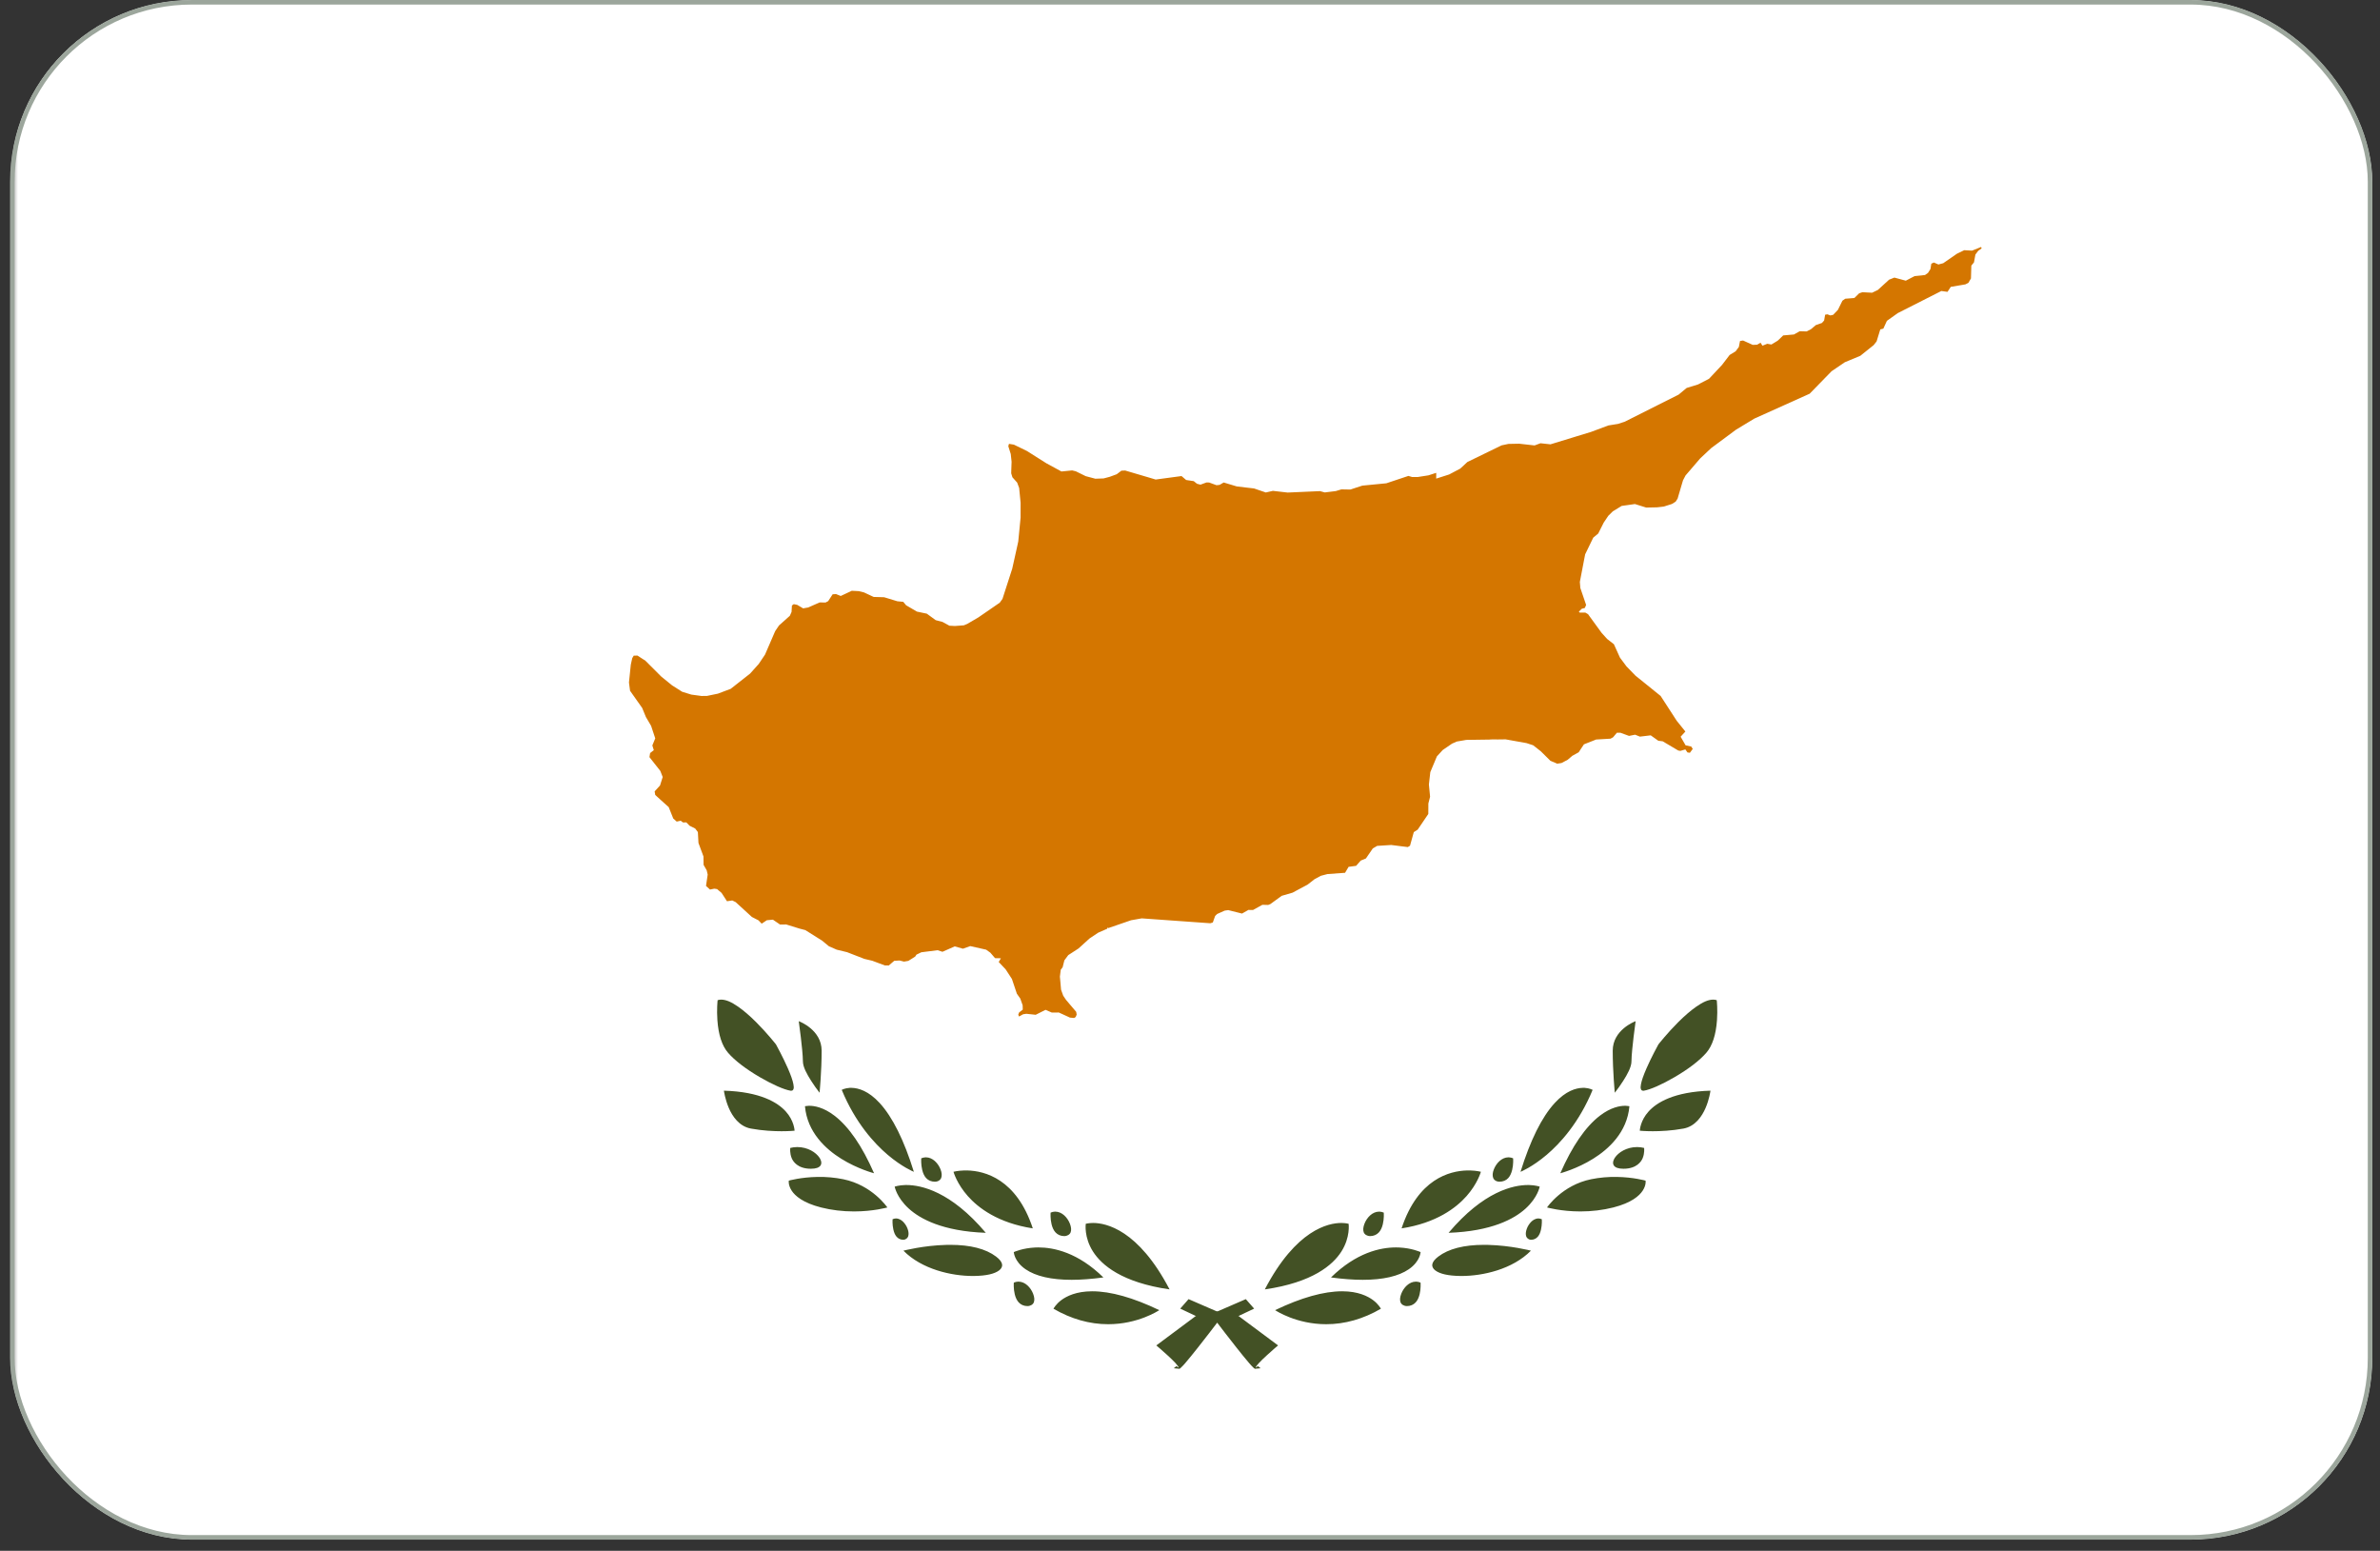 <svg width="198" height="129" viewBox="0 0 198 129" fill="none" xmlns="http://www.w3.org/2000/svg">
<rect x="0" y="0" width="198" height="129" fill="#333333" stroke="none"/>
<g clip-path="url(#clip0_83_563)">
<g clip-path="url(#clip1_83_563)">
<g clip-path="url(#clip2_83_563)">
<mask id="mask0_83_563" style="mask-type:luminance" maskUnits="userSpaceOnUse" x="0" y="-2" width="212" height="140">
<path d="M211.468 -1.576H0.839V137.439H211.468V-1.576Z" fill="white"/>
</mask>
<g mask="url(#mask0_83_563)">
<path d="M0.839 -1.576H211.468V137.439H0.839V-1.576Z" fill="white"/>
<path d="M104.4 113.864C104.37 113.851 104.343 113.832 104.321 113.807L104.292 113.78C104.165 113.66 104.044 113.533 103.931 113.4C103.625 113.049 103.217 112.536 102.857 112.083C102.144 111.183 101.555 110.408 101.444 110.262L101.263 110.023L99.485 109.468L98.188 108.855L98.881 108.066L101.263 109.099L103.04 109.468L106.327 111.916C106.32 111.921 105.846 112.32 105.378 112.752C105.169 112.944 104.906 113.191 104.72 113.396C104.634 113.491 104.558 113.585 104.507 113.661C104.484 113.695 104.465 113.731 104.449 113.77L104.653 113.641L104.875 113.815L104.424 113.858L104.4 113.864ZM92.194 110.152C90.644 110.152 89.112 109.718 87.642 108.863C87.642 108.863 87.833 108.489 88.3 108.143C88.744 107.813 89.545 107.418 90.84 107.413H90.866C92.4 107.413 94.276 107.941 96.444 108.982C96.37 109.031 94.668 110.152 92.194 110.152ZM85.474 108.644C85.187 108.644 84.93 108.534 84.748 108.335C84.6 108.172 84.493 107.954 84.423 107.669C84.308 107.201 84.339 106.736 84.343 106.692C84.456 106.642 84.577 106.614 84.7 106.61L84.726 106.609C85.3 106.609 85.753 107.114 85.947 107.614C86.057 107.898 86.079 108.137 86.01 108.325C85.942 108.512 85.726 108.644 85.474 108.644ZM97.3 107.256C93.328 106.682 91.644 105.228 90.931 104.109C90.17 102.917 90.326 101.813 90.328 101.802L90.331 101.797C90.333 101.797 90.574 101.731 90.94 101.73C91.997 101.73 94.698 102.271 97.3 107.256ZM89.158 106.459C87.461 106.459 86.169 106.163 85.317 105.578C84.828 105.242 84.589 104.873 84.474 104.622C84.367 104.387 84.342 104.193 84.338 104.154C84.383 104.133 85.078 103.82 86.115 103.771C86.203 103.767 86.291 103.765 86.384 103.764C87.695 103.764 89.69 104.198 91.795 106.262C90.834 106.39 89.948 106.459 89.158 106.459ZM80.941 106.14C79.151 106.14 76.693 105.586 75.16 104.034C75.176 104.03 76.843 103.599 78.715 103.554C78.826 103.551 78.939 103.549 79.052 103.549C80.73 103.549 82.014 103.878 82.87 104.528C83.168 104.755 83.332 104.966 83.368 105.173C83.399 105.346 83.309 105.532 83.126 105.671C82.741 105.966 82.053 106.122 81.08 106.138L80.941 106.14ZM75.142 103.128C75.034 103.128 74.927 103.104 74.828 103.057C74.73 103.01 74.644 102.942 74.575 102.857C74.459 102.715 74.378 102.529 74.321 102.273C74.225 101.845 74.254 101.426 74.255 101.422C74.342 101.381 74.437 101.355 74.533 101.354C74.798 101.354 75.001 101.5 75.126 101.622C75.3 101.794 75.432 102.003 75.513 102.235C75.596 102.474 75.61 102.673 75.554 102.845C75.508 102.982 75.353 103.128 75.142 103.128ZM88.535 102.822C88.249 102.822 87.991 102.712 87.81 102.513C87.662 102.349 87.555 102.132 87.485 101.846C87.37 101.379 87.401 100.914 87.405 100.869C87.517 100.82 87.639 100.792 87.762 100.787L87.787 100.787C88.362 100.787 88.815 101.291 89.009 101.791C89.119 102.076 89.14 102.315 89.072 102.502C89.003 102.692 88.784 102.822 88.535 102.822ZM82.012 102.549C78.41 102.42 76.541 101.384 75.608 100.536C75.082 100.06 74.79 99.587 74.638 99.275C74.494 98.98 74.44 98.754 74.43 98.71L74.435 98.708C74.436 98.708 74.775 98.585 75.324 98.573L75.408 98.573C76.622 98.573 79.096 99.091 82.012 102.549ZM85.922 102.18C83.025 101.733 81.383 100.474 80.517 99.496C79.608 98.47 79.336 97.516 79.324 97.472C79.329 97.47 79.683 97.377 80.217 97.362C80.299 97.36 80.381 97.36 80.463 97.362C81.92 97.395 84.567 98.065 85.922 102.18ZM71.048 100.771C70.099 100.771 69.178 100.66 68.311 100.441C66.794 100.057 66.143 99.47 65.864 99.046C65.706 98.805 65.649 98.594 65.628 98.459C65.616 98.376 65.614 98.293 65.621 98.21L65.628 98.207C65.633 98.206 66.635 97.921 68.023 97.9C68.736 97.887 69.449 97.95 70.148 98.091C72.559 98.579 73.81 100.421 73.822 100.44C73.808 100.442 72.659 100.771 71.048 100.771ZM77.774 98.297C77.483 98.297 77.226 98.19 77.048 97.995C76.901 97.835 76.795 97.614 76.723 97.321C76.607 96.854 76.639 96.394 76.642 96.352C76.756 96.302 76.877 96.274 77 96.27L77.025 96.269C77.599 96.269 78.053 96.774 78.247 97.274C78.354 97.549 78.373 97.786 78.303 97.977C78.232 98.171 78.023 98.297 77.774 98.297ZM72.716 97.595C72.695 97.59 71.349 97.239 69.978 96.384C68.709 95.594 67.158 94.195 66.968 92.022C66.969 92.022 67.089 91.991 67.264 91.984C67.289 91.983 67.315 91.982 67.34 91.983C67.719 91.983 68.495 92.09 69.433 92.813C70.628 93.735 71.73 95.341 72.716 97.595ZM76.019 97.472C76.01 97.469 75.051 97.08 73.852 96.062C72.735 95.114 71.164 93.407 70.026 90.657C70.027 90.657 70.288 90.516 70.687 90.491C70.71 90.489 70.733 90.489 70.757 90.489C70.791 90.489 70.827 90.49 70.863 90.491C71.415 90.506 72.255 90.739 73.186 91.757C74.256 92.926 75.212 94.847 76.025 97.468L76.027 97.475L76.019 97.472ZM67.462 97.22C66.359 97.22 65.982 96.614 65.87 96.353C65.688 95.925 65.743 95.498 65.744 95.494L65.745 95.489C65.923 95.444 66.112 95.419 66.293 95.417L66.331 95.416C67.2 95.416 67.886 95.863 68.181 96.307C68.239 96.394 68.418 96.699 68.27 96.937C68.151 97.125 67.881 97.22 67.462 97.22ZM65.019 94.099C64.403 94.099 63.46 94.06 62.469 93.878C61.487 93.697 60.93 92.851 60.636 92.174C60.316 91.436 60.225 90.732 60.224 90.725C63.263 90.815 64.702 91.714 65.371 92.453C66.061 93.215 66.102 94.006 66.104 94.056C66.099 94.056 65.671 94.099 65.019 94.099ZM68.183 90.897C67.936 90.582 67.705 90.255 67.49 89.917C67.129 89.351 66.796 88.76 66.796 88.276C66.796 87.809 66.688 86.824 66.623 86.279C66.541 85.588 66.458 84.995 66.451 84.945C66.528 84.973 68.355 85.668 68.355 87.4C68.355 89.135 68.185 90.879 68.183 90.897ZM65.819 90.732C65.8 90.732 65.781 90.731 65.762 90.727C65.223 90.636 64.276 90.219 63.228 89.611C62.066 88.936 61.121 88.212 60.57 87.574C60.066 86.992 59.768 86.078 59.682 84.857C59.62 83.991 59.694 83.27 59.701 83.198C59.796 83.166 59.896 83.151 60.002 83.151C60.406 83.157 60.837 83.341 61.419 83.747C61.872 84.063 62.372 84.493 62.904 85.024C63.822 85.941 64.544 86.862 64.551 86.871L64.558 86.881C64.619 86.991 65.139 87.939 65.544 88.863C65.801 89.45 65.948 89.873 66.007 90.195C66.041 90.378 66.051 90.498 66.006 90.607C65.987 90.652 65.952 90.695 65.918 90.711C65.886 90.725 65.856 90.732 65.819 90.732Z" fill="#435125"/>
<path d="M98.124 113.864C98.153 113.851 98.181 113.832 98.203 113.807L98.232 113.78C98.359 113.66 98.48 113.533 98.594 113.4C98.898 113.049 99.307 112.536 99.667 112.083C100.38 111.183 100.968 110.408 101.079 110.262L101.261 110.023L103.038 109.468L104.336 108.855L103.643 108.066L101.261 109.099L99.484 109.468L96.197 111.916C96.204 111.921 96.678 112.32 97.146 112.752C97.355 112.944 97.618 113.191 97.804 113.396C97.89 113.491 97.965 113.585 98.017 113.661C98.04 113.695 98.059 113.731 98.075 113.77L97.871 113.641L97.649 113.815L98.1 113.858L98.124 113.864ZM110.329 110.152C111.88 110.152 113.412 109.718 114.882 108.863C114.882 108.863 114.691 108.489 114.224 108.143C113.78 107.813 112.979 107.418 111.684 107.413H111.658C110.124 107.413 108.248 107.941 106.08 108.982C106.153 109.031 107.856 110.152 110.329 110.152ZM117.05 108.644C117.337 108.644 117.595 108.534 117.776 108.335C117.924 108.172 118.03 107.954 118.101 107.669C118.216 107.201 118.184 106.736 118.181 106.692C118.068 106.642 117.947 106.614 117.824 106.61L117.798 106.609C117.223 106.609 116.771 107.114 116.577 107.614C116.467 107.898 116.445 108.137 116.514 108.325C116.583 108.512 116.799 108.644 117.05 108.644ZM105.224 107.256C109.197 106.682 110.88 105.228 111.593 104.109C112.354 102.917 112.197 101.813 112.196 101.802L112.192 101.797C112.191 101.797 111.949 101.731 111.584 101.73C110.527 101.73 107.825 102.271 105.224 107.256ZM113.366 106.459C115.063 106.459 116.355 106.163 117.206 105.578C117.695 105.242 117.935 104.873 118.05 104.622C118.157 104.387 118.182 104.193 118.186 104.154C118.141 104.133 117.446 103.82 116.408 103.771C116.321 103.767 116.232 103.765 116.14 103.764C114.828 103.764 112.834 104.198 110.729 106.262C111.69 106.39 112.576 106.459 113.366 106.459ZM121.583 106.14C123.373 106.14 125.831 105.586 127.364 104.034C127.348 104.03 125.681 103.599 123.809 103.554C123.698 103.551 123.585 103.549 123.472 103.549C121.794 103.549 120.51 103.878 119.654 104.528C119.355 104.755 119.193 104.966 119.156 105.173C119.125 105.346 119.215 105.532 119.398 105.671C119.783 105.966 120.471 106.122 121.444 106.138L121.583 106.14ZM127.382 103.128C127.49 103.128 127.598 103.104 127.695 103.057C127.794 103.01 127.88 102.942 127.949 102.857C128.065 102.715 128.146 102.529 128.203 102.273C128.298 101.845 128.27 101.426 128.269 101.422C128.182 101.381 128.087 101.355 127.991 101.354C127.726 101.354 127.523 101.5 127.397 101.622C127.224 101.794 127.092 102.003 127.011 102.235C126.928 102.474 126.914 102.673 126.97 102.845C127.016 102.982 127.171 103.128 127.382 103.128ZM113.988 102.822C114.275 102.822 114.533 102.712 114.714 102.513C114.862 102.349 114.969 102.132 115.039 101.846C115.155 101.379 115.123 100.914 115.119 100.869C115.006 100.82 114.885 100.792 114.762 100.787L114.737 100.787C114.162 100.787 113.709 101.291 113.515 101.791C113.405 102.076 113.383 102.315 113.452 102.502C113.521 102.692 113.739 102.822 113.988 102.822ZM120.512 102.549C124.113 102.42 125.982 101.384 126.916 100.536C127.442 100.06 127.734 99.587 127.886 99.275C128.03 98.98 128.084 98.754 128.094 98.71L128.089 98.708C128.089 98.708 127.748 98.585 127.2 98.573L127.116 98.573C125.902 98.573 123.428 99.091 120.512 102.549ZM116.602 102.18C119.499 101.733 121.14 100.474 122.007 99.496C122.915 98.47 123.188 97.516 123.2 97.472C123.194 97.47 122.841 97.377 122.307 97.362C122.226 97.36 122.143 97.36 122.061 97.362C120.604 97.395 117.957 98.065 116.602 102.18ZM131.475 100.771C132.425 100.771 133.346 100.66 134.213 100.441C135.73 100.057 136.381 99.47 136.659 99.046C136.817 98.805 136.875 98.594 136.895 98.459C136.908 98.376 136.91 98.293 136.902 98.21L136.895 98.207C136.891 98.206 135.888 97.921 134.501 97.9C133.788 97.887 133.075 97.95 132.375 98.091C129.964 98.579 128.714 100.421 128.702 100.44C128.715 100.442 129.865 100.771 131.475 100.771ZM124.75 98.297C125.041 98.297 125.298 98.19 125.476 97.995C125.622 97.835 125.729 97.614 125.801 97.321C125.917 96.854 125.884 96.394 125.881 96.352C125.768 96.302 125.647 96.274 125.524 96.27L125.498 96.269C124.925 96.269 124.471 96.774 124.277 97.274C124.169 97.549 124.151 97.786 124.221 97.977C124.292 98.171 124.501 98.297 124.75 98.297ZM129.807 97.595C129.829 97.59 131.175 97.239 132.546 96.384C133.814 95.594 135.366 94.195 135.556 92.022C135.556 92.022 135.434 91.991 135.26 91.984C135.234 91.983 135.209 91.982 135.183 91.983C134.805 91.983 134.029 92.09 133.09 92.813C131.896 93.735 130.793 95.341 129.807 97.595ZM126.506 97.472C126.514 97.469 127.473 97.08 128.672 96.062C129.789 95.114 131.36 93.407 132.497 90.657C132.497 90.657 132.236 90.516 131.837 90.491C131.814 90.489 131.79 90.489 131.767 90.489C131.732 90.489 131.697 90.49 131.661 90.491C131.109 90.506 130.269 90.739 129.337 91.757C128.267 92.926 127.312 94.847 126.499 97.468L126.497 97.475L126.506 97.472ZM135.061 97.22C136.165 97.22 136.542 96.614 136.653 96.353C136.836 95.925 136.78 95.498 136.78 95.494L136.78 95.489C136.601 95.444 136.412 95.419 136.23 95.417L136.193 95.416C135.324 95.416 134.637 95.863 134.343 96.307C134.285 96.394 134.106 96.699 134.254 96.937C134.373 97.125 134.642 97.22 135.061 97.22ZM137.506 94.099C138.121 94.099 139.064 94.06 140.055 93.878C141.038 93.697 141.595 92.851 141.888 92.174C142.209 91.436 142.299 90.732 142.3 90.725C139.26 90.815 137.822 91.714 137.154 92.453C136.463 93.215 136.422 94.006 136.42 94.056C136.424 94.056 136.853 94.099 137.506 94.099ZM134.34 90.897C134.588 90.582 134.819 90.255 135.035 89.917C135.395 89.351 135.727 88.76 135.727 88.276C135.727 87.809 135.836 86.824 135.901 86.279C135.983 85.588 136.065 84.995 136.072 84.945C135.995 84.973 134.168 85.668 134.168 87.4C134.168 89.135 134.339 90.879 134.34 90.897ZM136.704 90.732C136.724 90.732 136.743 90.731 136.762 90.727C137.301 90.636 138.248 90.219 139.295 89.611C140.459 88.936 141.403 88.212 141.954 87.574C142.458 86.992 142.756 86.078 142.842 84.857C142.903 83.991 142.83 83.27 142.822 83.198C142.728 83.166 142.628 83.151 142.522 83.151C142.118 83.157 141.687 83.341 141.105 83.747C140.652 84.063 140.152 84.493 139.62 85.024C138.702 85.941 137.98 86.862 137.973 86.871L137.966 86.881C137.905 86.991 137.385 87.939 136.98 88.863C136.723 89.45 136.575 89.873 136.517 90.195C136.483 90.378 136.473 90.498 136.518 90.607C136.536 90.652 136.571 90.695 136.606 90.711C136.638 90.725 136.668 90.732 136.704 90.732Z" fill="#435125"/>
<path d="M164.814 20.546L164.275 20.763L164.063 20.848L163.41 20.812L162.799 21.109L161.714 21.859L161.666 21.894L161.262 22.001L160.886 21.837L160.673 21.935L160.6 22.38L160.397 22.7L160.147 22.877L159.281 22.967L158.551 23.348L157.601 23.091L157.16 23.265L156.222 24.121L155.743 24.351L155.576 24.341L154.939 24.308L154.671 24.397L154.27 24.789L153.512 24.849L153.276 25.015L152.905 25.77L152.504 26.189L152.274 26.238L152.026 26.146L151.839 26.179L151.754 26.662L151.573 26.865L151.065 27.042L150.659 27.384L150.303 27.569L149.826 27.557H149.717L149.242 27.823L148.348 27.902L147.977 28.261L147.895 28.337L147.721 28.444L147.437 28.615L147.368 28.658L147.025 28.596L146.625 28.756L146.463 28.504L146.186 28.672L145.819 28.689L145.362 28.483L145.013 28.325L144.759 28.363L144.67 28.812L144.661 28.86L144.394 29.221L143.894 29.527L143.826 29.617L143.257 30.36L142.177 31.511L141.263 31.981L140.316 32.272L139.653 32.824L137.914 33.697L135.169 35.079L134.608 35.261L133.803 35.391L132.366 35.927L131.099 36.314L131.028 36.336L130.777 36.413L128.99 36.96L128.158 36.871L127.665 37.053L126.383 36.908L125.491 36.926L124.927 37.045L123.866 37.56L122.074 38.432L121.483 38.98L120.561 39.467L119.482 39.813L119.485 39.354L119.479 39.334L119.104 39.454L118.834 39.541L117.959 39.677H117.471L117.169 39.588L117.123 39.604L115.334 40.201L113.338 40.396L112.34 40.721L111.594 40.708L111.128 40.849L110.214 40.962L109.887 40.874L109.813 40.853L107.124 40.972L105.895 40.831L105.308 40.966L104.325 40.631L102.891 40.463L102.556 40.361L101.802 40.135L101.46 40.334L101.205 40.361L100.595 40.137L100.375 40.131L99.871 40.316L99.581 40.24L99.312 40.023L98.68 39.928L98.295 39.6L96.144 39.889L95.56 39.715L93.603 39.138L93.291 39.154L92.903 39.448L92.32 39.663L91.814 39.797L91.125 39.821L90.324 39.608L89.499 39.203L89.194 39.13L88.513 39.199L88.305 39.219L87.054 38.539L85.443 37.519L84.35 36.987L83.939 36.92L83.884 37.117L84.088 37.767L84.157 38.41L84.136 39.004L84.125 39.371L84.227 39.702L84.622 40.145L84.786 40.589L84.907 41.814L84.906 43.056L84.713 45.037L84.648 45.339L84.42 46.365L84.21 47.308L83.399 49.818L83.176 50.129L82.629 50.507L81.389 51.361L80.476 51.895L80.187 52.016L79.445 52.072L78.984 52.048L78.409 51.733L77.844 51.586L77.105 51.047L76.282 50.875L75.38 50.347L75.145 50.062L74.654 50.015L73.973 49.807L73.724 49.731L73.551 49.68L72.683 49.655L71.872 49.277L71.446 49.173L70.863 49.143L70.253 49.43L69.943 49.575L69.553 49.417L69.27 49.435L68.95 49.925L68.902 50.001L68.681 50.12L68.407 50.115L68.192 50.11L67.96 50.213L67.647 50.35L67.37 50.473L67.235 50.532L67.15 50.547L67.002 50.572L66.819 50.608L66.496 50.417L66.325 50.315L66.037 50.255L65.882 50.369L65.852 50.902L65.711 51.221L65.262 51.623L64.806 52.029L64.488 52.503L63.647 54.447L63.12 55.232L62.956 55.414L62.405 56.03L61.916 56.414L60.79 57.298L59.724 57.701L58.805 57.891L58.359 57.893L57.514 57.779L56.753 57.543L55.918 57.014L55.002 56.269L53.676 54.943L53.488 54.828L53.449 54.802L53.031 54.532L52.721 54.539L52.6 54.742L52.534 55.035L52.478 55.294L52.326 56.769L52.337 56.855L52.417 57.462L53.424 58.887L53.735 59.644L53.786 59.73L53.994 60.084L54.152 60.353L54.168 60.38L54.512 61.42L54.27 62.008L54.392 62.401L54.086 62.641L54.03 62.981L54.934 64.128L55.132 64.634L54.911 65.336L54.56 65.723L54.462 65.829L54.511 66.126L54.927 66.505L55.634 67.142L56.011 68.088L56.297 68.342L56.631 68.271L56.816 68.413L57.097 68.409L57.373 68.689L57.552 68.777L57.835 68.919L58.059 69.214L58.108 70.12L58.525 71.246L58.532 71.856L58.534 71.943L58.793 72.395L58.875 72.751L58.736 73.694L59.067 73.996L59.426 73.922L59.658 73.959L60.029 74.273L60.48 74.968L60.921 74.903L61.2 75.039L62.551 76.275L62.857 76.432L62.874 76.442L63.095 76.553L63.368 76.833L63.794 76.548L63.84 76.543L64.302 76.501L64.505 76.64L64.895 76.906L65.406 76.899L66.515 77.243L67 77.369L67.975 77.983L68.389 78.242L68.634 78.444L68.96 78.713L69.611 78.997L70.169 79.132L70.472 79.205L70.7 79.294L71.912 79.764L72.567 79.918L73.173 80.144L73.614 80.307L73.938 80.312L74.395 79.923L74.838 79.897L75.207 79.99L75.566 79.929L76.134 79.574L76.246 79.408L76.649 79.213L78.009 79.042L78.406 79.173L79.427 78.723L80.111 78.916L80.716 78.699L82.039 78.996L82.39 79.247L82.783 79.702L82.831 79.704L83.269 79.712L83.086 80.021L83.663 80.634L84.185 81.433L84.22 81.538L84.599 82.665L84.881 83.064L85.078 83.621L85.088 83.984L84.781 84.221L84.731 84.356L84.713 84.406L84.775 84.558L84.891 84.494L85.112 84.371L85.379 84.329L85.851 84.379L86.163 84.413L86.656 84.165L86.983 84.001L87.507 84.229L88.084 84.223L88.326 84.332L89.012 84.647L89.361 84.68L89.491 84.594L89.573 84.396L89.531 84.165L89.269 83.859L88.69 83.177L88.453 82.828L88.272 82.321L88.216 81.674L88.176 81.237L88.248 80.664L88.404 80.459L88.518 80.003L88.55 79.883L88.871 79.451L89.724 78.897L90.639 78.067L91.362 77.584L92.109 77.257L92.128 77.165L92.212 77.198L94.109 76.545L94.14 76.542L94.985 76.392L100.688 76.799L100.899 76.735L101.09 76.194L101.192 76.093L101.26 76.028L101.887 75.748L102.18 75.706L102.994 75.909L103.327 75.993L103.861 75.69L104.239 75.697L105.021 75.264L105.504 75.276L105.688 75.202L106.629 74.517L107.535 74.254L107.771 74.127L107.854 74.081L108.783 73.585L109.373 73.125L109.883 72.852L110.441 72.706L111.901 72.602L112.194 72.106L112.822 72.022L113.201 71.588L113.635 71.409L113.946 70.956L114.207 70.576L114.571 70.362L115.738 70.288L117.121 70.462L117.304 70.349L117.617 69.22L117.944 69.008L118.825 67.708L118.828 67.234L118.829 66.838L118.973 66.275L118.875 65.257L118.992 64.227L119.54 62.918L120.022 62.39L120.801 61.857L121.196 61.683L121.757 61.587L121.839 61.572L121.982 61.547L123.912 61.52C123.938 61.5 124.614 61.51 124.614 61.51L125.257 61.502L126.885 61.794L127.001 61.815L127.551 61.995L128.186 62.495L128.858 63.16L128.983 63.284L129.419 63.469L129.55 63.527L129.91 63.469L130.422 63.199L130.808 62.869L131.335 62.578L131.348 62.559L131.644 62.108L131.653 62.098L131.772 61.917L132.789 61.515L133.986 61.445L134.12 61.371L134.195 61.331L134.512 60.954L134.808 60.952L135.526 61.215L136.03 61.114L136.43 61.275L136.742 61.238L137.329 61.168L137.959 61.617L138.326 61.664L139.621 62.431L139.688 62.442L139.723 62.449L139.797 62.461L139.95 62.415L140.179 62.348L140.209 62.339L140.238 62.379L140.385 62.589L140.587 62.619L140.825 62.296L140.73 62.149L140.695 62.096L140.232 62.001L139.817 61.282L140.212 60.851L139.592 60.08L139.489 59.953L139.454 59.898L139.24 59.568L138.154 57.892L136.739 56.749L136.243 56.349L136.066 56.208L135.311 55.43L134.771 54.705L134.7 54.549L134.589 54.303L134.266 53.589L133.702 53.15L133.243 52.642L133.221 52.612L132.273 51.309L132.118 51.091L131.894 50.96L131.421 50.956L131.377 50.911L131.35 50.883L131.366 50.866L131.593 50.638L131.846 50.573L131.955 50.321L131.472 48.907L131.469 48.857L131.433 48.406L131.826 46.354L131.877 46.104L132.547 44.724L132.962 44.379L133.415 43.478L133.803 42.901L134.175 42.535L134.24 42.496L134.911 42.084L135.476 42.004L136.013 41.927L136.95 42.22L137.843 42.202L138.018 42.184L138.422 42.136L139.089 41.924L139.403 41.728L139.566 41.474L139.906 40.319L140.016 39.951L140.225 39.552L141.44 38.137L142.357 37.277L144.422 35.745L145.432 35.133L145.948 34.821L150.553 32.749L151.75 31.52L152.374 30.881L153.477 30.132L154.767 29.596L155.878 28.706L156.121 28.397L156.427 27.4L156.681 27.338L156.911 26.834L156.976 26.691L157.883 26.044L157.986 25.992L161.507 24.206L162.018 24.277L162.292 23.862L163.317 23.688L163.506 23.655L163.758 23.528L163.973 23.157V23.084L164.002 22.094L164.221 21.826L164.341 21.174L164.453 21.023L164.57 20.867L164.86 20.66L164.81 20.537L164.814 20.546Z" fill="#D47600"/>
</g>
</g>
</g>
</g>
<rect x="1.028" y="0.19" width="196.145" height="127.693" rx="14.928" stroke="#9CA69C" stroke-width="0.378"/>
<defs>
<clipPath id="clip0_83_563">
<rect x="0.839" y="0.001" width="196.523" height="128.071" rx="15.117" fill="white"/>
</clipPath>
<clipPath id="clip1_83_563">
<rect width="210.629" height="137.264" fill="white" transform="translate(0.839 0.001)"/>
</clipPath>
<clipPath id="clip2_83_563">
<rect width="210.629" height="140.419" fill="white" transform="translate(0.839 -1.576)"/>
</clipPath>
</defs>
</svg>
